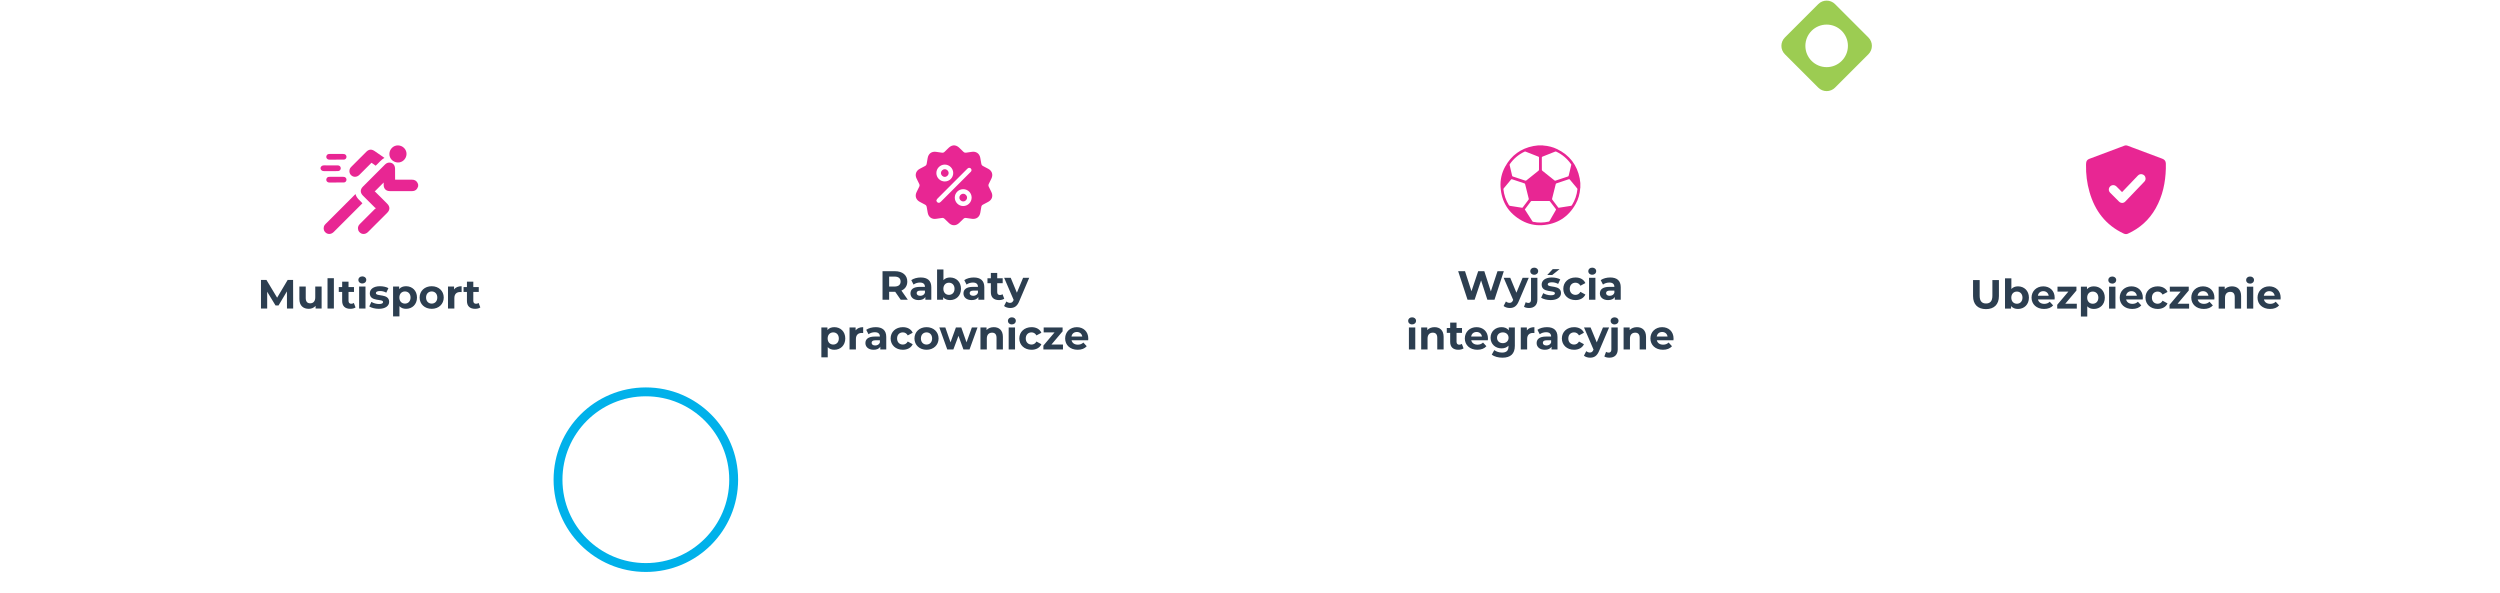 <svg width="1409" height="334" viewBox="0 0 1409 334" fill="none" xmlns="http://www.w3.org/2000/svg">
<g filter="url(#filter0_d_513_333)">
<path d="M374.176 26L374.176 266L74.176 266C57.607 266 44.176 252.569 44.176 236L44.176 56C44.176 39.431 57.607 26 74.176 26L374.176 26Z" fill="white"/>
</g>
<g clip-path="url(#clip0_513_333)">
<path d="M235.678 104.973C235.47 105.442 235.328 105.956 235.042 106.371C234.37 107.347 233.37 107.714 232.209 107.714C228.038 107.71 223.869 107.726 219.698 107.707C217.537 107.698 216.242 106.357 216.235 104.198C216.234 103.716 216.235 103.233 216.235 102.856C214.618 104.472 212.959 106.131 211.155 107.934C211.19 107.951 211.404 108.005 211.538 108.138C213.774 110.358 216 112.587 218.225 114.816C219.871 116.465 219.875 118.295 218.233 119.938C214.628 123.546 211.024 127.157 207.41 130.757C205.857 132.305 203.664 132.226 202.395 130.597C201.521 129.476 201.523 127.826 202.41 126.71C202.598 126.472 202.81 126.251 203.023 126.036C205.755 123.301 208.488 120.567 211.226 117.837C211.365 117.699 211.545 117.603 211.706 117.488C211.723 117.409 211.739 117.329 211.757 117.251C211.586 117.151 211.385 117.081 211.249 116.945C209.015 114.724 206.789 112.497 204.562 110.268C202.94 108.643 202.929 106.795 204.539 105.184C208.702 101.019 212.886 96.875 217.023 92.685C218.763 90.924 221.313 91.51 222.229 93.241C222.502 93.755 222.64 94.393 222.657 94.98C222.71 96.857 222.678 98.739 222.678 100.617C222.678 100.81 222.678 101.004 222.678 101.27C222.931 101.27 223.139 101.27 223.346 101.27C226.282 101.27 229.217 101.275 232.152 101.268C233.58 101.264 234.689 101.803 235.347 103.112C235.489 103.395 235.567 103.71 235.676 104.01V104.977L235.678 104.973Z" fill="#E82693"/>
<path d="M180.676 94.446C181.052 93.507 181.758 93.183 182.748 93.198C185.181 93.236 187.614 93.206 190.047 93.216C190.365 93.216 190.698 93.232 190.999 93.326C191.681 93.539 192.116 94.248 192.053 94.956C191.987 95.697 191.43 96.307 190.689 96.393C190.265 96.441 189.832 96.432 189.404 96.433C187.186 96.436 184.967 96.407 182.749 96.447C181.758 96.464 181.053 96.138 180.677 95.199V94.447L180.676 94.446Z" fill="#E82693"/>
<path d="M200.381 109.38C200.933 111.691 202.791 112.929 204.252 114.539C204.133 114.672 204.024 114.805 203.903 114.926C198.642 120.191 193.381 125.456 188.116 130.717C186.533 132.299 184.347 132.243 183.063 130.603C182.187 129.483 182.187 127.834 183.067 126.715C183.222 126.519 183.391 126.333 183.567 126.155C189.019 120.701 194.472 115.248 199.925 109.796C200.045 109.675 200.178 109.564 200.38 109.38H200.381Z" fill="#E82693"/>
<path d="M216.692 89.014C214.663 90.064 213.426 91.942 211.722 93.386C210.966 92.849 210.189 92.296 209.395 91.731C209.233 91.886 209.089 92.018 208.951 92.155C206.813 94.293 204.685 96.438 202.536 98.565C201.007 100.08 198.821 99.985 197.563 98.373C196.687 97.254 196.686 95.605 197.569 94.487C197.746 94.263 197.943 94.054 198.145 93.852C200.901 91.093 203.657 88.336 206.415 85.579C207.918 84.078 209.407 83.949 211.166 85.166C212.857 86.335 214.547 87.505 216.238 88.676C216.383 88.777 216.521 88.885 216.693 89.013L216.692 89.014Z" fill="#E82693"/>
<path d="M224.356 81.947C227.039 82.022 229.171 84.204 229.118 86.819C229.063 89.502 226.81 91.681 224.194 91.58C221.495 91.477 219.38 89.29 219.459 86.684C219.542 84.01 221.749 81.875 224.356 81.947Z" fill="#E82693"/>
<path d="M189.548 89.985C188.224 89.985 186.899 90.012 185.577 89.977C184.348 89.945 183.599 88.881 184.014 87.812C184.238 87.235 184.665 86.883 185.289 86.8C185.449 86.778 185.61 86.768 185.77 86.768C188.31 86.766 190.852 86.762 193.393 86.772C193.675 86.772 193.972 86.797 194.236 86.887C194.937 87.124 195.368 87.862 195.269 88.583C195.168 89.32 194.6 89.929 193.84 89.951C192.41 89.994 190.979 89.963 189.547 89.963C189.547 89.972 189.547 89.978 189.547 89.986L189.548 89.985Z" fill="#E82693"/>
<path d="M189.534 102.874C188.211 102.874 186.885 102.901 185.563 102.866C184.357 102.834 183.62 101.804 183.998 100.743C184.216 100.136 184.651 99.774 185.297 99.689C185.491 99.664 185.689 99.657 185.885 99.657C188.354 99.654 190.824 99.652 193.293 99.661C193.611 99.661 193.945 99.684 194.242 99.782C194.926 100.009 195.346 100.723 195.269 101.428C195.188 102.187 194.609 102.817 193.826 102.841C192.396 102.884 190.965 102.853 189.533 102.853V102.873L189.534 102.874Z" fill="#E82693"/>
</g>
<path d="M165.232 173.87H161.736L161.713 164.21L156.975 172.168H155.296L150.581 164.417V173.87H147.085V157.77H150.167L156.193 167.775L162.127 157.77H165.186L165.232 173.87ZM177.677 161.496H181.265V173.87H177.861V172.398C176.918 173.479 175.538 174.054 174.02 174.054C170.915 174.054 168.73 172.306 168.73 168.488V161.496H172.318V167.959C172.318 170.029 173.238 170.949 174.825 170.949C176.481 170.949 177.677 169.891 177.677 167.614V161.496ZM184.589 173.87V156.804H188.177V173.87H184.589ZM199.42 170.742L200.386 173.272C199.65 173.801 198.569 174.054 197.465 174.054C194.544 174.054 192.842 172.559 192.842 169.615V164.532H190.933V161.772H192.842V158.759H196.43V161.772H199.512V164.532H196.43V169.569C196.43 170.627 197.005 171.202 197.971 171.202C198.5 171.202 199.029 171.041 199.42 170.742ZM204.194 159.771C202.86 159.771 201.963 158.897 201.963 157.77C201.963 156.643 202.86 155.769 204.194 155.769C205.528 155.769 206.425 156.597 206.425 157.701C206.425 158.897 205.528 159.771 204.194 159.771ZM202.4 173.87V161.496H205.988V173.87H202.4ZM213.481 174.054C211.388 174.054 209.272 173.479 208.122 172.72L209.318 170.144C210.422 170.857 212.101 171.34 213.619 171.34C215.275 171.34 215.896 170.903 215.896 170.213C215.896 168.189 208.421 170.259 208.421 165.314C208.421 162.968 210.537 161.312 214.148 161.312C215.85 161.312 217.736 161.703 218.909 162.393L217.713 164.946C216.494 164.256 215.275 164.026 214.148 164.026C212.538 164.026 211.848 164.532 211.848 165.176C211.848 167.292 219.323 165.245 219.323 170.121C219.323 172.421 217.184 174.054 213.481 174.054ZM228.851 161.312C232.324 161.312 235.015 163.796 235.015 167.683C235.015 171.57 232.324 174.054 228.851 174.054C227.31 174.054 226.045 173.571 225.125 172.559V178.332H221.537V161.496H224.964V162.922C225.861 161.841 227.195 161.312 228.851 161.312ZM228.23 171.11C230.024 171.11 231.381 169.822 231.381 167.683C231.381 165.544 230.024 164.256 228.23 164.256C226.436 164.256 225.079 165.544 225.079 167.683C225.079 169.822 226.436 171.11 228.23 171.11ZM243.305 174.054C239.372 174.054 236.497 171.409 236.497 167.683C236.497 163.957 239.372 161.312 243.305 161.312C247.238 161.312 250.09 163.957 250.09 167.683C250.09 171.409 247.238 174.054 243.305 174.054ZM243.305 171.11C245.099 171.11 246.456 169.822 246.456 167.683C246.456 165.544 245.099 164.256 243.305 164.256C241.511 164.256 240.131 165.544 240.131 167.683C240.131 169.822 241.511 171.11 243.305 171.11ZM255.915 163.129C256.789 161.933 258.261 161.312 260.17 161.312V164.624C259.871 164.601 259.641 164.578 259.365 164.578C257.387 164.578 256.076 165.659 256.076 168.028V173.87H252.488V161.496H255.915V163.129ZM269.745 170.742L270.711 173.272C269.975 173.801 268.894 174.054 267.79 174.054C264.869 174.054 263.167 172.559 263.167 169.615V164.532H261.258V161.772H263.167V158.759H266.755V161.772H269.837V164.532H266.755V169.569C266.755 170.627 267.33 171.202 268.296 171.202C268.825 171.202 269.354 171.041 269.745 170.742Z" fill="#2C3E50"/>
<g filter="url(#filter1_d_513_333)">
<rect x="704.176" y="26" width="240" height="330" transform="rotate(90 704.176 26)" fill="white"/>
</g>
<g clip-path="url(#clip1_513_333)">
<path d="M537.236 81.946H538.114C539.316 82.136 540.221 82.821 541.044 83.669C541.696 84.341 542.392 84.971 543.06 85.628C543.434 85.995 543.87 86.137 544.383 86.063C545.483 85.903 546.586 85.76 547.684 85.584C550.101 85.194 551.979 86.462 552.466 88.86C552.689 89.963 552.88 91.075 553.051 92.188C553.15 92.834 553.44 93.287 554.037 93.585C555.044 94.088 556.035 94.626 557.025 95.164C559.112 96.296 559.806 98.439 558.784 100.585C558.299 101.602 557.809 102.616 557.296 103.619C557.004 104.19 557.009 104.721 557.303 105.29C557.8 106.252 558.263 107.23 558.736 108.203C559.833 110.454 559.137 112.604 556.934 113.779C555.953 114.302 554.977 114.833 553.986 115.339C553.458 115.608 553.165 116.013 553.069 116.591C552.894 117.659 552.698 118.725 552.522 119.793C552.116 122.257 550.359 123.616 547.889 123.334C546.769 123.206 545.654 123.04 544.542 122.857C543.927 122.756 543.429 122.889 542.984 123.336C542.178 124.144 541.35 124.932 540.523 125.721C538.808 127.356 536.538 127.355 534.824 125.718C533.976 124.909 533.134 124.095 532.298 123.275C531.924 122.909 531.494 122.758 530.979 122.833C529.864 122.995 528.746 123.142 527.633 123.317C525.239 123.695 523.366 122.424 522.888 120.051C522.662 118.933 522.473 117.807 522.294 116.681C522.195 116.052 521.906 115.609 521.326 115.319C520.331 114.821 519.357 114.286 518.377 113.76C516.225 112.605 515.527 110.449 516.594 108.244C517.072 107.256 517.543 106.266 518.046 105.291C518.34 104.722 518.348 104.193 518.054 103.621C517.54 102.62 517.051 101.605 516.567 100.589C515.545 98.444 516.242 96.296 518.325 95.165C519.327 94.621 520.333 94.08 521.351 93.565C521.897 93.289 522.189 92.871 522.284 92.276C522.459 91.193 522.648 90.112 522.84 89.032C523.275 86.596 525.053 85.264 527.491 85.565C528.61 85.703 529.724 85.87 530.837 86.048C531.434 86.143 531.923 86.005 532.355 85.57C532.994 84.925 533.676 84.322 534.307 83.67C535.128 82.822 536.034 82.137 537.236 81.947V81.946ZM527.735 112.959C527.822 113.616 528.248 114.159 528.834 114.275C529.414 114.392 529.837 114.124 530.233 113.728C535.799 108.153 541.371 102.584 546.94 97.014C547.053 96.901 547.171 96.787 547.266 96.659C547.583 96.231 547.627 95.766 547.386 95.296C547.146 94.827 546.745 94.593 546.211 94.592C545.724 94.592 545.404 94.881 545.088 95.197C539.882 100.406 534.674 105.613 529.466 110.821C529.052 111.235 528.614 111.629 528.234 112.072C528.019 112.325 527.897 112.659 527.735 112.958V112.959ZM542.866 106.621C540.244 106.621 538.12 108.741 538.114 111.359C538.109 113.964 540.243 116.115 542.847 116.128C545.466 116.141 547.624 113.982 547.617 111.356C547.609 108.729 545.493 106.619 542.866 106.62V106.621ZM532.506 102.275C535.147 102.261 537.26 100.115 537.239 97.472C537.219 94.879 535.041 92.74 532.444 92.765C529.836 92.79 527.72 94.942 527.736 97.555C527.751 100.176 529.887 102.289 532.505 102.275H532.506Z" fill="#E82693"/>
<path d="M542.861 113.517C541.67 113.515 540.715 112.562 540.711 111.374C540.707 110.2 541.676 109.219 542.852 109.208C544.035 109.196 545.045 110.207 545.027 111.387C545.01 112.579 544.053 113.52 542.861 113.517Z" fill="#E82693"/>
<path d="M532.481 95.377C533.672 95.375 534.629 96.32 534.641 97.511C534.653 98.698 533.65 99.703 532.466 99.689C531.295 99.675 530.318 98.684 530.324 97.518C530.331 96.333 531.292 95.379 532.481 95.377Z" fill="#E82693"/>
</g>
<path d="M511.652 168.946H507.65L504.545 164.461H504.361H501.118V168.946H497.392V152.846H504.361C508.662 152.846 511.353 155.077 511.353 158.688C511.353 161.103 510.134 162.874 508.041 163.771L511.652 168.946ZM507.581 158.688C507.581 156.917 506.431 155.882 504.154 155.882H501.118V161.494H504.154C506.431 161.494 507.581 160.436 507.581 158.688ZM518.931 156.388C522.703 156.388 524.888 158.136 524.888 161.885V168.946H521.53V167.405C520.863 168.532 519.575 169.13 517.758 169.13C514.86 169.13 513.135 167.52 513.135 165.381C513.135 163.196 514.676 161.678 518.448 161.678H521.3C521.3 160.137 520.38 159.24 518.448 159.24C517.137 159.24 515.78 159.677 514.883 160.39L513.595 157.883C514.952 156.917 516.953 156.388 518.931 156.388ZM518.655 166.715C519.851 166.715 520.886 166.163 521.3 165.036V163.771H518.839C517.16 163.771 516.631 164.392 516.631 165.22C516.631 166.117 517.39 166.715 518.655 166.715ZM535.449 156.388C538.922 156.388 541.613 158.872 541.613 162.759C541.613 166.646 538.922 169.13 535.449 169.13C533.793 169.13 532.459 168.601 531.562 167.52V168.946H528.135V151.88H531.723V157.883C532.643 156.871 533.908 156.388 535.449 156.388ZM534.828 166.186C536.622 166.186 537.979 164.898 537.979 162.759C537.979 160.62 536.622 159.332 534.828 159.332C533.034 159.332 531.677 160.62 531.677 162.759C531.677 164.898 533.034 166.186 534.828 166.186ZM548.804 156.388C552.576 156.388 554.761 158.136 554.761 161.885V168.946H551.403V167.405C550.736 168.532 549.448 169.13 547.631 169.13C544.733 169.13 543.008 167.52 543.008 165.381C543.008 163.196 544.549 161.678 548.321 161.678H551.173C551.173 160.137 550.253 159.24 548.321 159.24C547.01 159.24 545.653 159.677 544.756 160.39L543.468 157.883C544.825 156.917 546.826 156.388 548.804 156.388ZM548.528 166.715C549.724 166.715 550.759 166.163 551.173 165.036V163.771H548.712C547.033 163.771 546.504 164.392 546.504 165.22C546.504 166.117 547.263 166.715 548.528 166.715ZM565.023 165.818L565.989 168.348C565.253 168.877 564.172 169.13 563.068 169.13C560.147 169.13 558.445 167.635 558.445 164.691V159.608H556.536V156.848H558.445V153.835H562.033V156.848H565.115V159.608H562.033V164.645C562.033 165.703 562.608 166.278 563.574 166.278C564.103 166.278 564.632 166.117 565.023 165.818ZM576.611 156.572H580.061L574.472 169.705C573.276 172.695 571.574 173.592 569.343 173.592C568.078 173.592 566.698 173.178 565.893 172.465L567.204 169.912C567.756 170.395 568.515 170.694 569.228 170.694C570.217 170.694 570.769 170.257 571.252 169.153L571.298 169.038L565.939 156.572H569.642L573.115 164.967L576.611 156.572ZM470.234 184.388C473.707 184.388 476.398 186.872 476.398 190.759C476.398 194.646 473.707 197.13 470.234 197.13C468.693 197.13 467.428 196.647 466.508 195.635V201.408H462.92V184.572H466.347V185.998C467.244 184.917 468.578 184.388 470.234 184.388ZM469.613 194.186C471.407 194.186 472.764 192.898 472.764 190.759C472.764 188.62 471.407 187.332 469.613 187.332C467.819 187.332 466.462 188.62 466.462 190.759C466.462 192.898 467.819 194.186 469.613 194.186ZM482.227 186.205C483.101 185.009 484.573 184.388 486.482 184.388V187.7C486.183 187.677 485.953 187.654 485.677 187.654C483.699 187.654 482.388 188.735 482.388 191.104V196.946H478.8V184.572H482.227V186.205ZM493.539 184.388C497.311 184.388 499.496 186.136 499.496 189.885V196.946H496.138V195.405C495.471 196.532 494.183 197.13 492.366 197.13C489.468 197.13 487.743 195.52 487.743 193.381C487.743 191.196 489.284 189.678 493.056 189.678H495.908C495.908 188.137 494.988 187.24 493.056 187.24C491.745 187.24 490.388 187.677 489.491 188.39L488.203 185.883C489.56 184.917 491.561 184.388 493.539 184.388ZM493.263 194.715C494.459 194.715 495.494 194.163 495.908 193.036V191.771H493.447C491.768 191.771 491.239 192.392 491.239 193.22C491.239 194.117 491.998 194.715 493.263 194.715ZM508.858 197.13C504.833 197.13 501.958 194.485 501.958 190.759C501.958 187.033 504.833 184.388 508.858 184.388C511.457 184.388 513.504 185.515 514.401 187.539L511.618 189.034C510.951 187.861 509.962 187.332 508.835 187.332C507.018 187.332 505.592 188.597 505.592 190.759C505.592 192.921 507.018 194.186 508.835 194.186C509.962 194.186 510.951 193.68 511.618 192.484L514.401 194.002C513.504 195.98 511.457 197.13 508.858 197.13ZM522.197 197.13C518.264 197.13 515.389 194.485 515.389 190.759C515.389 187.033 518.264 184.388 522.197 184.388C526.13 184.388 528.982 187.033 528.982 190.759C528.982 194.485 526.13 197.13 522.197 197.13ZM522.197 194.186C523.991 194.186 525.348 192.898 525.348 190.759C525.348 188.62 523.991 187.332 522.197 187.332C520.403 187.332 519.023 188.62 519.023 190.759C519.023 192.898 520.403 194.186 522.197 194.186ZM547.742 184.572H550.916L546.431 196.946H542.981L540.198 189.264L537.323 196.946H533.873L529.411 184.572H532.792L535.713 192.944L538.749 184.572H541.785L544.729 192.944L547.742 184.572ZM560.105 184.388C563.026 184.388 565.234 186.09 565.234 189.862V196.946H561.646V190.414C561.646 188.413 560.726 187.493 559.139 187.493C557.414 187.493 556.172 188.551 556.172 190.828V196.946H552.584V184.572H556.011V186.021C556.977 184.963 558.426 184.388 560.105 184.388ZM570.28 182.847C568.946 182.847 568.049 181.973 568.049 180.846C568.049 179.719 568.946 178.845 570.28 178.845C571.614 178.845 572.511 179.673 572.511 180.777C572.511 181.973 571.614 182.847 570.28 182.847ZM568.486 196.946V184.572H572.074V196.946H568.486ZM581.384 197.13C577.359 197.13 574.484 194.485 574.484 190.759C574.484 187.033 577.359 184.388 581.384 184.388C583.983 184.388 586.03 185.515 586.927 187.539L584.144 189.034C583.477 187.861 582.488 187.332 581.361 187.332C579.544 187.332 578.118 188.597 578.118 190.759C578.118 192.921 579.544 194.186 581.361 194.186C582.488 194.186 583.477 193.68 584.144 192.484L586.927 194.002C586.03 195.98 583.983 197.13 581.384 197.13ZM592.583 194.186H599.092V196.946H588.052V194.784L594.354 187.332H588.213V184.572H598.885V186.734L592.583 194.186ZM613.355 190.805C613.355 191.081 613.309 191.472 613.286 191.771H603.925C604.27 193.312 605.581 194.255 607.467 194.255C608.778 194.255 609.721 193.864 610.572 193.059L612.481 195.129C611.331 196.44 609.606 197.13 607.375 197.13C603.097 197.13 600.314 194.439 600.314 190.759C600.314 187.056 603.143 184.388 606.915 184.388C610.549 184.388 613.355 186.826 613.355 190.805ZM606.938 187.102C605.305 187.102 604.132 188.091 603.879 189.678H609.974C609.721 188.114 608.548 187.102 606.938 187.102Z" fill="#2C3E50"/>
<g filter="url(#filter2_d_513_333)">
<rect x="1034.18" y="26" width="240" height="330" transform="rotate(90 1034.18 26)" fill="white"/>
</g>
<path d="M890.676 103.125V105.761C890.651 105.888 890.61 106.014 890.602 106.141C890.382 109.28 889.569 112.265 888.029 115.003C883.885 122.372 877.565 126.384 869.121 126.903C865.079 127.152 861.211 126.286 857.666 124.312C850.262 120.189 846.244 113.853 845.718 105.391C845.465 101.334 846.36 97.463 848.321 93.895C851.81 87.549 857.135 83.671 864.259 82.301C865.118 82.136 865.993 82.062 866.861 81.946C867.739 81.946 868.618 81.946 869.497 81.946C869.61 81.971 869.721 82.011 869.835 82.019C872.562 82.21 875.182 82.852 877.636 84.051C884.593 87.452 888.843 92.957 890.323 100.571C890.487 101.414 890.56 102.273 890.676 103.126V103.125ZM885.591 92.797C885.555 92.73 885.509 92.61 885.438 92.508C883.265 89.41 880.474 87.043 877.046 85.438C876.899 85.369 876.673 85.368 876.52 85.428C874.113 86.375 871.715 87.343 869.309 88.292C869.045 88.395 868.969 88.535 868.97 88.809C868.981 91.092 868.971 93.376 868.989 95.659C868.991 95.844 869.101 96.088 869.243 96.203C871.53 98.052 873.828 99.888 876.135 101.713C876.262 101.814 876.516 101.856 876.672 101.805C879.032 101.035 881.389 100.25 883.74 99.448C883.892 99.397 884.063 99.205 884.102 99.046C884.438 97.714 884.744 96.375 885.059 95.038C885.23 94.313 885.404 93.588 885.591 92.797ZM867.382 92.247C867.382 91.104 867.375 89.962 867.388 88.82C867.391 88.554 867.335 88.402 867.06 88.296C864.65 87.356 862.246 86.396 859.835 85.457C859.668 85.392 859.424 85.387 859.267 85.461C855.855 87.069 853.075 89.43 850.92 92.525C850.835 92.649 850.795 92.857 850.829 93.004C851.289 95.013 851.773 97.017 852.232 99.027C852.294 99.299 852.428 99.409 852.672 99.49C855.004 100.257 857.332 101.04 859.667 101.797C859.834 101.851 860.105 101.804 860.243 101.697C862.54 99.882 864.829 98.054 867.104 96.211C867.254 96.089 867.366 95.829 867.37 95.63C867.395 94.503 867.382 93.375 867.382 92.248V92.247ZM878.415 117.104C878.535 117.089 878.579 117.084 878.622 117.077C880.86 116.724 883.099 116.368 885.339 116.021C885.617 115.977 885.795 115.861 885.952 115.611C887.669 112.861 888.707 109.878 889.041 106.654C889.057 106.503 888.992 106.307 888.895 106.189C887.508 104.506 886.106 102.836 884.716 101.156C884.564 100.972 884.439 100.923 884.2 101.004C881.862 101.796 879.517 102.567 877.179 103.362C877.032 103.412 876.861 103.583 876.823 103.729C876.12 106.491 875.433 109.257 874.756 112.024C874.722 112.167 874.76 112.376 874.847 112.492C875.949 113.971 877.063 115.44 878.18 116.907C878.251 117 878.362 117.061 878.415 117.106V117.104ZM857.962 117.106C858.026 117.053 858.162 116.977 858.248 116.863C859.343 115.415 860.435 113.965 861.513 112.506C861.6 112.387 861.647 112.179 861.613 112.037C860.936 109.268 860.247 106.501 859.544 103.74C859.506 103.592 859.341 103.416 859.196 103.367C856.843 102.567 854.486 101.783 852.126 101.012C852.004 100.972 851.775 101.03 851.695 101.125C850.268 102.813 848.853 104.512 847.446 106.217C847.358 106.324 847.306 106.507 847.321 106.646C847.655 109.84 848.68 112.796 850.361 115.534C850.562 115.863 850.802 115.989 851.152 116.04C852.208 116.195 853.262 116.369 854.317 116.535C855.501 116.721 856.687 116.907 857.964 117.107L857.962 117.106ZM859.381 118.037C860.83 120.306 862.253 122.54 863.689 124.764C863.769 124.888 863.95 124.99 864.101 125.021C867.041 125.634 869.976 125.552 872.897 124.887C873.055 124.852 873.233 124.708 873.317 124.563C874.512 122.5 875.689 120.427 876.878 118.36C876.994 118.158 877.014 118.016 876.858 117.815C875.761 116.387 874.682 114.945 873.582 113.52C873.483 113.392 873.277 113.275 873.121 113.275C869.826 113.261 866.531 113.262 863.236 113.274C863.089 113.274 862.892 113.372 862.804 113.489C861.66 114.991 860.531 116.504 859.381 118.037Z" fill="#E82693"/>
<path d="M843.989 152.845H847.554L842.287 168.945H838.285L834.743 158.043L831.086 168.945H827.107L821.817 152.845H825.681L829.315 164.161L833.11 152.845H836.56L840.24 164.253L843.989 152.845ZM858.146 156.571H861.596L856.007 169.704C854.811 172.694 853.109 173.591 850.878 173.591C849.613 173.591 848.233 173.177 847.428 172.464L848.739 169.911C849.291 170.394 850.05 170.693 850.763 170.693C851.752 170.693 852.304 170.256 852.787 169.152L852.833 169.037L847.474 156.571H851.177L854.65 164.966L858.146 156.571ZM864.678 154.846C863.344 154.846 862.447 153.972 862.447 152.845C862.447 151.718 863.344 150.844 864.678 150.844C866.012 150.844 866.909 151.672 866.909 152.776C866.909 153.972 866.012 154.846 864.678 154.846ZM861.803 173.591C860.699 173.591 859.618 173.384 858.928 172.901L859.894 170.302C860.285 170.578 860.814 170.739 861.412 170.739C862.309 170.739 862.884 170.164 862.884 168.945V156.571H866.472V168.922C866.472 171.774 864.793 173.591 861.803 173.591ZM872.03 154.984L875.135 151.672H878.999L874.836 154.984H872.03ZM873.939 169.129C871.846 169.129 869.73 168.554 868.58 167.795L869.776 165.219C870.88 165.932 872.559 166.415 874.077 166.415C875.733 166.415 876.354 165.978 876.354 165.288C876.354 163.264 868.879 165.334 868.879 160.389C868.879 158.043 870.995 156.387 874.606 156.387C876.308 156.387 878.194 156.778 879.367 157.468L878.171 160.021C876.952 159.331 875.733 159.101 874.606 159.101C872.996 159.101 872.306 159.607 872.306 160.251C872.306 162.367 879.781 160.32 879.781 165.196C879.781 167.496 877.642 169.129 873.939 169.129ZM887.974 169.129C883.949 169.129 881.074 166.484 881.074 162.758C881.074 159.032 883.949 156.387 887.974 156.387C890.573 156.387 892.62 157.514 893.517 159.538L890.734 161.033C890.067 159.86 889.078 159.331 887.951 159.331C886.134 159.331 884.708 160.596 884.708 162.758C884.708 164.92 886.134 166.185 887.951 166.185C889.078 166.185 890.067 165.679 890.734 164.483L893.517 166.001C892.62 167.979 890.573 169.129 887.974 169.129ZM897.377 154.846C896.043 154.846 895.146 153.972 895.146 152.845C895.146 151.718 896.043 150.844 897.377 150.844C898.711 150.844 899.608 151.672 899.608 152.776C899.608 153.972 898.711 154.846 897.377 154.846ZM895.583 168.945V156.571H899.171V168.945H895.583ZM907.492 156.387C911.264 156.387 913.449 158.135 913.449 161.884V168.945H910.091V167.404C909.424 168.531 908.136 169.129 906.319 169.129C903.421 169.129 901.696 167.519 901.696 165.38C901.696 163.195 903.237 161.677 907.009 161.677H909.861C909.861 160.136 908.941 159.239 907.009 159.239C905.698 159.239 904.341 159.676 903.444 160.389L902.156 157.882C903.513 156.916 905.514 156.387 907.492 156.387ZM907.216 166.714C908.412 166.714 909.447 166.162 909.861 165.035V163.77H907.4C905.721 163.77 905.192 164.391 905.192 165.219C905.192 166.116 905.951 166.714 907.216 166.714ZM795.854 182.846C794.52 182.846 793.623 181.972 793.623 180.845C793.623 179.718 794.52 178.844 795.854 178.844C797.188 178.844 798.085 179.672 798.085 180.776C798.085 181.972 797.188 182.846 795.854 182.846ZM794.06 196.945V184.571H797.648V196.945H794.06ZM808.499 184.387C811.42 184.387 813.628 186.089 813.628 189.861V196.945H810.04V190.413C810.04 188.412 809.12 187.492 807.533 187.492C805.808 187.492 804.566 188.55 804.566 190.827V196.945H800.978V184.571H804.405V186.02C805.371 184.962 806.82 184.387 808.499 184.387ZM823.895 193.817L824.861 196.347C824.125 196.876 823.044 197.129 821.94 197.129C819.019 197.129 817.317 195.634 817.317 192.69V187.607H815.408V184.847H817.317V181.834H820.905V184.847H823.987V187.607H820.905V192.644C820.905 193.702 821.48 194.277 822.446 194.277C822.975 194.277 823.504 194.116 823.895 193.817ZM838.614 190.804C838.614 191.08 838.568 191.471 838.545 191.77H829.184C829.529 193.311 830.84 194.254 832.726 194.254C834.037 194.254 834.98 193.863 835.831 193.058L837.74 195.128C836.59 196.439 834.865 197.129 832.634 197.129C828.356 197.129 825.573 194.438 825.573 190.758C825.573 187.055 828.402 184.387 832.174 184.387C835.808 184.387 838.614 186.825 838.614 190.804ZM832.197 187.101C830.564 187.101 829.391 188.09 829.138 189.677H835.233C834.98 188.113 833.807 187.101 832.197 187.101ZM850.364 184.571H853.768V194.875C853.768 199.475 851.284 201.591 846.822 201.591C844.476 201.591 842.199 201.016 840.75 199.889L842.176 197.313C843.234 198.164 844.959 198.716 846.546 198.716C849.076 198.716 850.18 197.566 850.18 195.335V194.806C849.237 195.841 847.88 196.347 846.27 196.347C842.843 196.347 840.083 193.978 840.083 190.367C840.083 186.756 842.843 184.387 846.27 184.387C847.995 184.387 849.421 184.962 850.364 186.158V184.571ZM846.983 193.403C848.869 193.403 850.226 192.184 850.226 190.367C850.226 188.55 848.869 187.331 846.983 187.331C845.097 187.331 843.717 188.55 843.717 190.367C843.717 192.184 845.097 193.403 846.983 193.403ZM860.535 186.204C861.409 185.008 862.881 184.387 864.79 184.387V187.699C864.491 187.676 864.261 187.653 863.985 187.653C862.007 187.653 860.696 188.734 860.696 191.103V196.945H857.108V184.571H860.535V186.204ZM871.847 184.387C875.619 184.387 877.804 186.135 877.804 189.884V196.945H874.446V195.404C873.779 196.531 872.491 197.129 870.674 197.129C867.776 197.129 866.051 195.519 866.051 193.38C866.051 191.195 867.592 189.677 871.364 189.677H874.216C874.216 188.136 873.296 187.239 871.364 187.239C870.053 187.239 868.696 187.676 867.799 188.389L866.511 185.882C867.868 184.916 869.869 184.387 871.847 184.387ZM871.571 194.714C872.767 194.714 873.802 194.162 874.216 193.035V191.77H871.755C870.076 191.77 869.547 192.391 869.547 193.219C869.547 194.116 870.306 194.714 871.571 194.714ZM887.166 197.129C883.141 197.129 880.266 194.484 880.266 190.758C880.266 187.032 883.141 184.387 887.166 184.387C889.765 184.387 891.812 185.514 892.709 187.538L889.926 189.033C889.259 187.86 888.27 187.331 887.143 187.331C885.326 187.331 883.9 188.596 883.9 190.758C883.9 192.92 885.326 194.185 887.143 194.185C888.27 194.185 889.259 193.679 889.926 192.483L892.709 194.001C891.812 195.979 889.765 197.129 887.166 197.129ZM903.427 184.571H906.877L901.288 197.704C900.092 200.694 898.39 201.591 896.159 201.591C894.894 201.591 893.514 201.177 892.709 200.464L894.02 197.911C894.572 198.394 895.331 198.693 896.044 198.693C897.033 198.693 897.585 198.256 898.068 197.152L898.114 197.037L892.755 184.571H896.458L899.931 192.966L903.427 184.571ZM909.959 182.846C908.625 182.846 907.728 181.972 907.728 180.845C907.728 179.718 908.625 178.844 909.959 178.844C911.293 178.844 912.19 179.672 912.19 180.776C912.19 181.972 911.293 182.846 909.959 182.846ZM907.084 201.591C905.98 201.591 904.899 201.384 904.209 200.901L905.175 198.302C905.566 198.578 906.095 198.739 906.693 198.739C907.59 198.739 908.165 198.164 908.165 196.945V184.571H911.753V196.922C911.753 199.774 910.074 201.591 907.084 201.591ZM922.578 184.387C925.499 184.387 927.707 186.089 927.707 189.861V196.945H924.119V190.413C924.119 188.412 923.199 187.492 921.612 187.492C919.887 187.492 918.645 188.55 918.645 190.827V196.945H915.057V184.571H918.484V186.02C919.45 184.962 920.899 184.387 922.578 184.387ZM943.215 190.804C943.215 191.08 943.169 191.471 943.146 191.77H933.785C934.13 193.311 935.441 194.254 937.327 194.254C938.638 194.254 939.581 193.863 940.432 193.058L942.341 195.128C941.191 196.439 939.466 197.129 937.235 197.129C932.957 197.129 930.174 194.438 930.174 190.758C930.174 187.055 933.003 184.387 936.775 184.387C940.409 184.387 943.215 186.825 943.215 190.804ZM936.798 187.101C935.165 187.101 933.992 188.09 933.739 189.677H939.834C939.581 188.113 938.408 187.101 936.798 187.101Z" fill="#2C3E50"/>
<g filter="url(#filter3_d_513_333)">
<path d="M1334.18 26C1350.74 26 1364.18 39.431 1364.18 56L1364.18 236C1364.18 252.569 1350.74 266 1334.18 266L1034.18 266L1034.18 26L1334.18 26Z" fill="white"/>
</g>
<path d="M1220.67 94.994C1220.46 102.889 1218.87 110.449 1214.95 117.397C1211.3 123.89 1206.03 128.642 1199.25 131.713C1198.47 132.064 1197.71 131.995 1196.93 131.634C1186.81 126.908 1180.71 118.854 1177.67 108.293C1176.21 103.246 1175.58 98.088 1175.69 92.838C1175.69 92.506 1175.72 92.176 1175.75 91.844C1175.83 90.689 1176.44 89.94 1177.52 89.536C1183.42 87.326 1189.32 85.109 1195.22 82.894C1195.88 82.647 1196.54 82.412 1197.19 82.146C1197.86 81.87 1198.51 81.89 1199.18 82.141C1205.67 84.577 1212.15 87.024 1218.64 89.434C1219.96 89.925 1220.65 90.783 1220.67 92.18C1220.68 93.119 1220.67 94.055 1220.67 94.994H1220.67ZM1195.99 108.273C1195.42 107.698 1194.9 107.168 1194.38 106.644C1193.85 106.117 1193.34 105.583 1192.8 105.072C1191.76 104.09 1190.24 104.097 1189.27 105.072C1188.29 106.056 1188.27 107.576 1189.27 108.599C1190.92 110.286 1192.6 111.957 1194.28 113.613C1195.31 114.617 1196.81 114.63 1197.8 113.599C1201.41 109.861 1205 106.099 1208.58 102.339C1209.09 101.803 1209.32 101.139 1209.23 100.401C1209.1 99.36 1208.55 98.617 1207.54 98.288C1206.54 97.962 1205.65 98.188 1204.91 98.951C1203.1 100.838 1201.29 102.732 1199.48 104.623C1198.34 105.821 1197.19 107.018 1195.99 108.273H1195.99Z" fill="#E82693"/>
<path d="M1119.3 174.22C1114.73 174.22 1112.01 171.598 1112.01 166.86V157.844H1115.74V166.722C1115.74 169.781 1117.07 171.046 1119.33 171.046C1121.6 171.046 1122.91 169.781 1122.91 166.722V157.844H1126.59V166.86C1126.59 171.598 1123.88 174.22 1119.3 174.22ZM1137.34 161.386C1140.81 161.386 1143.5 163.87 1143.5 167.757C1143.5 171.644 1140.81 174.128 1137.34 174.128C1135.68 174.128 1134.35 173.599 1133.45 172.518V173.944H1130.02V156.878H1133.61V162.881C1134.53 161.869 1135.8 161.386 1137.34 161.386ZM1136.72 171.184C1138.51 171.184 1139.87 169.896 1139.87 167.757C1139.87 165.618 1138.51 164.33 1136.72 164.33C1134.92 164.33 1133.57 165.618 1133.57 167.757C1133.57 169.896 1134.92 171.184 1136.72 171.184ZM1158.02 167.803C1158.02 168.079 1157.98 168.47 1157.96 168.769H1148.59C1148.94 170.31 1150.25 171.253 1152.14 171.253C1153.45 171.253 1154.39 170.862 1155.24 170.057L1157.15 172.127C1156 173.438 1154.28 174.128 1152.04 174.128C1147.77 174.128 1144.98 171.437 1144.98 167.757C1144.98 164.054 1147.81 161.386 1151.58 161.386C1155.22 161.386 1158.02 163.824 1158.02 167.803ZM1151.61 164.1C1149.97 164.1 1148.8 165.089 1148.55 166.676H1154.64C1154.39 165.112 1153.22 164.1 1151.61 164.1ZM1163.98 171.184H1170.49V173.944H1159.45V171.782L1165.75 164.33H1159.61V161.57H1170.28V163.732L1163.98 171.184ZM1180.1 161.386C1183.58 161.386 1186.27 163.87 1186.27 167.757C1186.27 171.644 1183.58 174.128 1180.1 174.128C1178.56 174.128 1177.3 173.645 1176.38 172.633V178.406H1172.79V161.57H1176.22V162.996C1177.11 161.915 1178.45 161.386 1180.1 161.386ZM1179.48 171.184C1181.28 171.184 1182.63 169.896 1182.63 167.757C1182.63 165.618 1181.28 164.33 1179.48 164.33C1177.69 164.33 1176.33 165.618 1176.33 167.757C1176.33 169.896 1177.69 171.184 1179.48 171.184ZM1190.46 159.845C1189.13 159.845 1188.23 158.971 1188.23 157.844C1188.23 156.717 1189.13 155.843 1190.46 155.843C1191.8 155.843 1192.69 156.671 1192.69 157.775C1192.69 158.971 1191.8 159.845 1190.46 159.845ZM1188.67 173.944V161.57H1192.26V173.944H1188.67ZM1207.71 167.803C1207.71 168.079 1207.66 168.47 1207.64 168.769H1198.28C1198.62 170.31 1199.93 171.253 1201.82 171.253C1203.13 171.253 1204.07 170.862 1204.92 170.057L1206.83 172.127C1205.68 173.438 1203.96 174.128 1201.73 174.128C1197.45 174.128 1194.67 171.437 1194.67 167.757C1194.67 164.054 1197.5 161.386 1201.27 161.386C1204.9 161.386 1207.71 163.824 1207.71 167.803ZM1201.29 164.1C1199.66 164.1 1198.48 165.089 1198.23 166.676H1204.33C1204.07 165.112 1202.9 164.1 1201.29 164.1ZM1216.08 174.128C1212.05 174.128 1209.18 171.483 1209.18 167.757C1209.18 164.031 1212.05 161.386 1216.08 161.386C1218.68 161.386 1220.72 162.513 1221.62 164.537L1218.84 166.032C1218.17 164.859 1217.18 164.33 1216.05 164.33C1214.24 164.33 1212.81 165.595 1212.81 167.757C1212.81 169.919 1214.24 171.184 1216.05 171.184C1217.18 171.184 1218.17 170.678 1218.84 169.482L1221.62 171C1220.72 172.978 1218.68 174.128 1216.08 174.128ZM1227.28 171.184H1233.78V173.944H1222.74V171.782L1229.05 164.33H1222.91V161.57H1233.58V163.732L1227.28 171.184ZM1248.05 167.803C1248.05 168.079 1248 168.47 1247.98 168.769H1238.62C1238.96 170.31 1240.27 171.253 1242.16 171.253C1243.47 171.253 1244.41 170.862 1245.26 170.057L1247.17 172.127C1246.02 173.438 1244.3 174.128 1242.07 174.128C1237.79 174.128 1235.01 171.437 1235.01 167.757C1235.01 164.054 1237.84 161.386 1241.61 161.386C1245.24 161.386 1248.05 163.824 1248.05 167.803ZM1241.63 164.1C1240 164.1 1238.82 165.089 1238.57 166.676H1244.67C1244.41 165.112 1243.24 164.1 1241.63 164.1ZM1257.96 161.386C1260.88 161.386 1263.09 163.088 1263.09 166.86V173.944H1259.5V167.412C1259.5 165.411 1258.58 164.491 1256.99 164.491C1255.27 164.491 1254.02 165.549 1254.02 167.826V173.944H1250.44V161.57H1253.86V163.019C1254.83 161.961 1256.28 161.386 1257.96 161.386ZM1268.13 159.845C1266.8 159.845 1265.9 158.971 1265.9 157.844C1265.9 156.717 1266.8 155.843 1268.13 155.843C1269.47 155.843 1270.36 156.671 1270.36 157.775C1270.36 158.971 1269.47 159.845 1268.13 159.845ZM1266.34 173.944V161.57H1269.93V173.944H1266.34ZM1285.38 167.803C1285.38 168.079 1285.33 168.47 1285.31 168.769H1275.95C1276.29 170.31 1277.6 171.253 1279.49 171.253C1280.8 171.253 1281.74 170.862 1282.59 170.057L1284.5 172.127C1283.35 173.438 1281.63 174.128 1279.4 174.128C1275.12 174.128 1272.34 171.437 1272.34 167.757C1272.34 164.054 1275.17 161.386 1278.94 161.386C1282.57 161.386 1285.38 163.824 1285.38 167.803ZM1278.96 164.1C1277.33 164.1 1276.15 165.089 1275.9 166.676H1282C1281.74 165.112 1280.57 164.1 1278.96 164.1Z" fill="#2C3E50"/>
<circle cx="364" cy="270.351" r="49.5" stroke="#00B1EA" stroke-width="5"/>
<path d="M1005.95 21.141L1024.79 2.301C1027.39 -0.299 1031.61 -0.299 1034.21 2.301L1053.05 21.141C1055.65 23.742 1055.65 27.96 1053.05 30.561L1034.21 49.4C1031.61 52.001 1027.39 52.001 1024.79 49.4L1005.95 30.561C1003.35 27.96 1003.35 23.742 1005.95 21.141ZM1029.5 37.841C1036.12 37.841 1041.49 32.472 1041.49 25.851C1041.49 19.23 1036.12 13.86 1029.5 13.86C1022.88 13.86 1017.51 19.23 1017.51 25.851C1017.51 32.472 1022.88 37.841 1029.5 37.841Z" fill="#9CCC52"/>
<defs>
<filter id="filter0_d_513_333" x="0.176" y="6" width="418" height="328" filterUnits="userSpaceOnUse" color-interpolation-filters="sRGB">
<feFlood flood-opacity="0" result="BackgroundImageFix"/>
<feColorMatrix in="SourceAlpha" type="matrix" values="0 0 0 0 0 0 0 0 0 0 0 0 0 0 0 0 0 0 127 0" result="hardAlpha"/>
<feOffset dy="24"/>
<feGaussianBlur stdDeviation="22"/>
<feComposite in2="hardAlpha" operator="out"/>
<feColorMatrix type="matrix" values="0 0 0 0 0 0 0 0 0 0 0 0 0 0 0 0 0 0 0.09 0"/>
<feBlend mode="normal" in2="BackgroundImageFix" result="effect1_dropShadow_513_333"/>
<feBlend mode="normal" in="SourceGraphic" in2="effect1_dropShadow_513_333" result="shape"/>
</filter>
<filter id="filter1_d_513_333" x="330.176" y="6" width="418" height="328" filterUnits="userSpaceOnUse" color-interpolation-filters="sRGB">
<feFlood flood-opacity="0" result="BackgroundImageFix"/>
<feColorMatrix in="SourceAlpha" type="matrix" values="0 0 0 0 0 0 0 0 0 0 0 0 0 0 0 0 0 0 127 0" result="hardAlpha"/>
<feOffset dy="24"/>
<feGaussianBlur stdDeviation="22"/>
<feComposite in2="hardAlpha" operator="out"/>
<feColorMatrix type="matrix" values="0 0 0 0 0 0 0 0 0 0 0 0 0 0 0 0 0 0 0.09 0"/>
<feBlend mode="normal" in2="BackgroundImageFix" result="effect1_dropShadow_513_333"/>
<feBlend mode="normal" in="SourceGraphic" in2="effect1_dropShadow_513_333" result="shape"/>
</filter>
<filter id="filter2_d_513_333" x="660.176" y="6" width="418" height="328" filterUnits="userSpaceOnUse" color-interpolation-filters="sRGB">
<feFlood flood-opacity="0" result="BackgroundImageFix"/>
<feColorMatrix in="SourceAlpha" type="matrix" values="0 0 0 0 0 0 0 0 0 0 0 0 0 0 0 0 0 0 127 0" result="hardAlpha"/>
<feOffset dy="24"/>
<feGaussianBlur stdDeviation="22"/>
<feComposite in2="hardAlpha" operator="out"/>
<feColorMatrix type="matrix" values="0 0 0 0 0 0 0 0 0 0 0 0 0 0 0 0 0 0 0.09 0"/>
<feBlend mode="normal" in2="BackgroundImageFix" result="effect1_dropShadow_513_333"/>
<feBlend mode="normal" in="SourceGraphic" in2="effect1_dropShadow_513_333" result="shape"/>
</filter>
<filter id="filter3_d_513_333" x="990.176" y="6" width="418" height="328" filterUnits="userSpaceOnUse" color-interpolation-filters="sRGB">
<feFlood flood-opacity="0" result="BackgroundImageFix"/>
<feColorMatrix in="SourceAlpha" type="matrix" values="0 0 0 0 0 0 0 0 0 0 0 0 0 0 0 0 0 0 127 0" result="hardAlpha"/>
<feOffset dy="24"/>
<feGaussianBlur stdDeviation="22"/>
<feComposite in2="hardAlpha" operator="out"/>
<feColorMatrix type="matrix" values="0 0 0 0 0 0 0 0 0 0 0 0 0 0 0 0 0 0 0.09 0"/>
<feBlend mode="normal" in2="BackgroundImageFix" result="effect1_dropShadow_513_333"/>
<feBlend mode="normal" in="SourceGraphic" in2="effect1_dropShadow_513_333" result="shape"/>
</filter>
<clipPath id="clip0_513_333">
<rect width="55" height="49.924" fill="white" transform="translate(180.676 81.946)"/>
</clipPath>
<clipPath id="clip1_513_333">
<rect width="43.148" height="45" fill="white" transform="translate(516.102 81.946)"/>
</clipPath>
</defs>
</svg>
